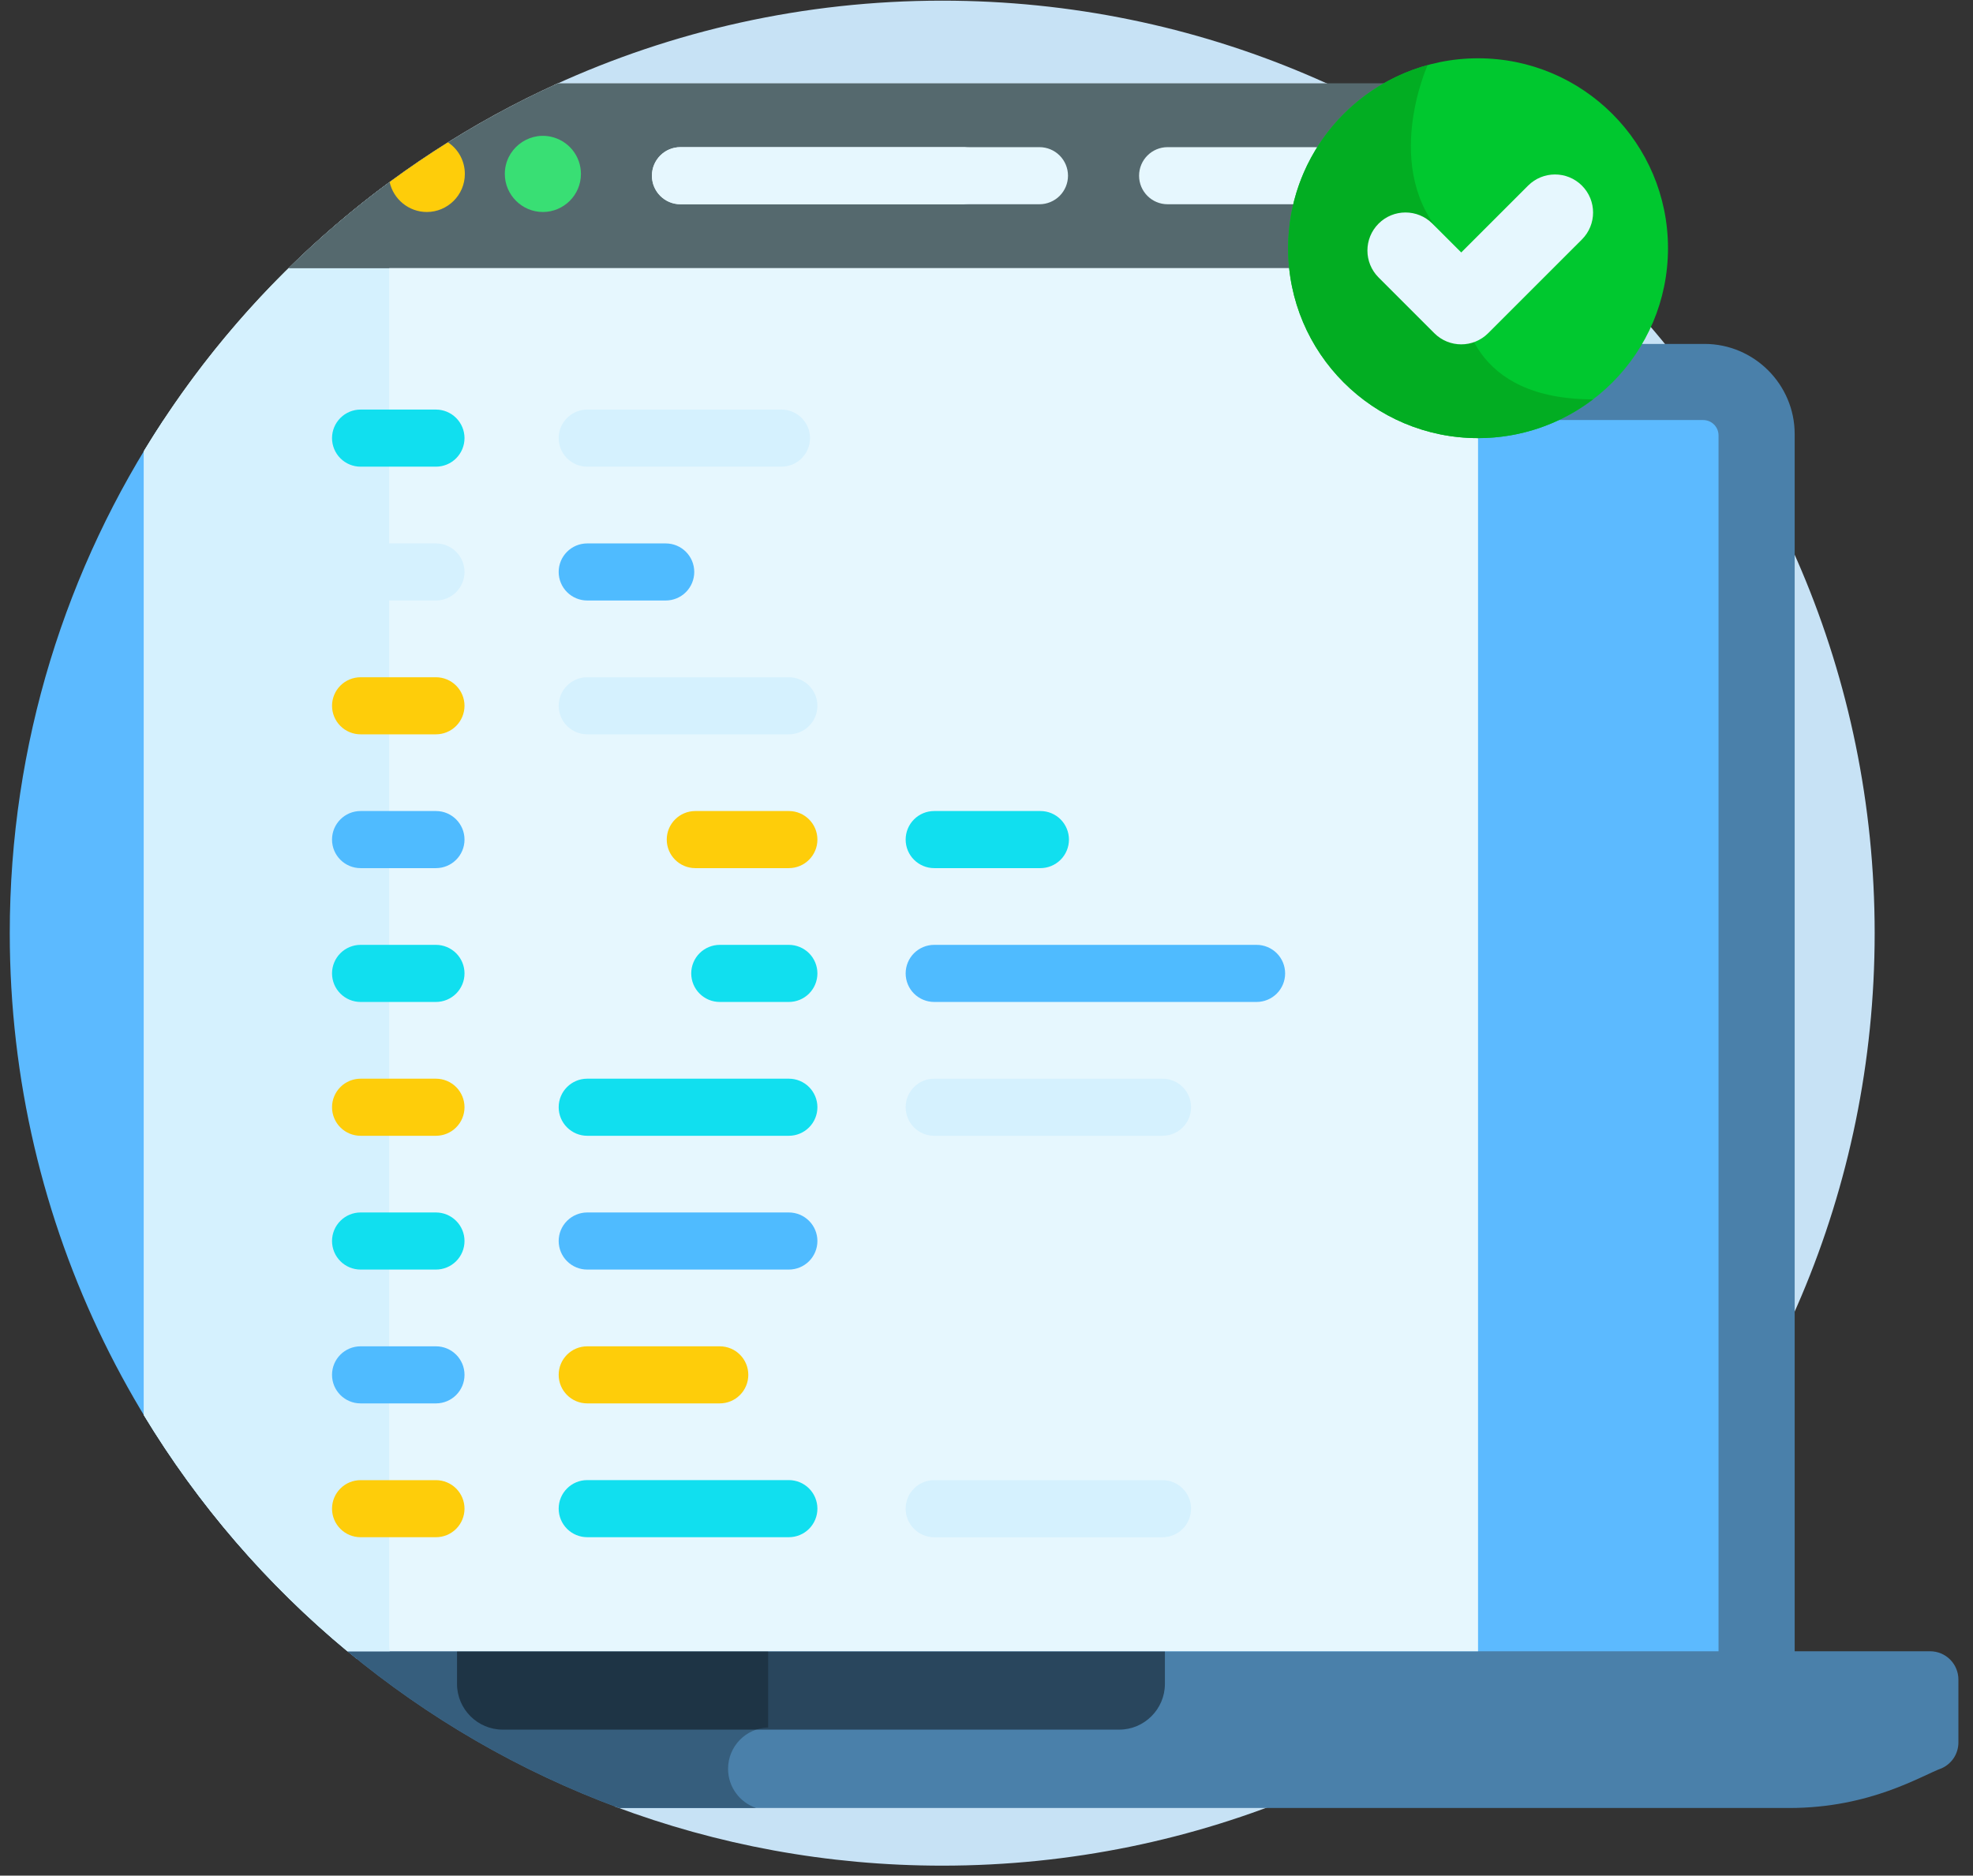 <svg xmlns="http://www.w3.org/2000/svg" width="81" height="77" viewBox="0 0 81 77" fill="none"><rect x="0" y="0" width="81" height="77" fill="#333333" stroke="none"/><path d="M38.682 0.027C32.997 0.027 27.602 1.269 22.75 3.492L25.256 74.167C29.434 75.732 33.958 76.59 38.682 76.59C59.824 76.59 76.963 59.451 76.963 38.309C76.963 17.167 59.824 0.027 38.682 0.027Z" fill="#C7E2F5"></path><path d="M69.981 14.119H23.127L25.042 68.102H73.679V17.817C73.679 15.784 72.014 14.119 69.981 14.119H69.981Z" fill="#4A80AA"></path><path d="M69.924 17.244H6.714C2.724 23.287 0.401 30.525 0.401 38.308C0.401 50.347 5.96 61.085 14.649 68.102H70.553V17.873C70.553 17.707 70.487 17.547 70.369 17.429C70.251 17.311 70.091 17.244 69.924 17.244H69.924Z" fill="#5CBAFF"></path><path d="M79.24 67.789H14.266C17.563 70.521 21.324 72.712 25.415 74.223H73.454C76.805 74.223 78.899 72.884 79.712 72.593C79.917 72.502 80.091 72.353 80.214 72.165C80.336 71.977 80.401 71.757 80.401 71.532V68.949C80.401 68.797 80.371 68.646 80.312 68.505C80.254 68.364 80.168 68.236 80.061 68.129C79.953 68.021 79.825 67.936 79.684 67.877C79.543 67.819 79.392 67.789 79.24 67.789Z" fill="#4A80AA"></path><path d="M31.535 70.916V67.789H14.266C17.563 70.521 21.324 72.712 25.414 74.223H31.041C30.372 73.994 29.89 73.362 29.89 72.615C29.89 71.694 30.622 70.946 31.535 70.916Z" fill="#365E7D"></path><path d="M18.763 67.789V69.131C18.763 70.163 19.607 71.006 20.638 71.006H45.949C46.98 71.006 47.824 70.163 47.824 69.131V67.789H18.763Z" fill="black" fill-opacity="0.45"></path><path d="M56.075 4.198C55.543 3.926 55.005 3.666 54.46 3.42H22.904C15.827 6.625 9.9 11.921 5.907 18.519V58.098C8.131 61.772 10.955 65.048 14.262 67.79H60.68V17.752C56.511 17.752 53.117 14.36 53.117 10.19C53.118 7.751 54.279 5.581 56.075 4.198L56.075 4.198Z" fill="#E6F7FE"></path><path d="M15.977 67.522V7.484C11.943 10.463 8.512 14.213 5.907 18.518V58.098C8.131 61.772 10.955 65.048 14.262 67.789H15.999C15.985 67.701 15.978 67.612 15.977 67.522Z" fill="#D5F1FE"></path><path d="M11.852 11.005H53.163C53.133 10.735 53.118 10.462 53.118 10.19C53.118 7.228 54.83 4.66 57.316 3.42H22.904C18.777 5.289 15.042 7.871 11.852 11.005Z" fill="#55696E"></path><path d="M15.978 7.488C14.522 8.562 13.143 9.738 11.852 11.005H15.978L15.978 7.488Z" fill="#55696E"></path><path d="M17.522 8.703C18.372 8.703 19.084 8.013 19.084 7.14C19.084 6.884 19.021 6.631 18.901 6.405C18.78 6.179 18.605 5.986 18.392 5.844C17.573 6.357 16.774 6.9 15.996 7.473C16.151 8.177 16.78 8.703 17.522 8.703Z" fill="#FECD0A"></path><path d="M22.288 8.703C21.432 8.703 20.725 8.004 20.725 7.14C20.725 6.15 21.638 5.415 22.594 5.607C23.342 5.762 23.85 6.408 23.85 7.14C23.85 8.011 23.14 8.703 22.288 8.703Z" fill="#39DF74"></path><path d="M53.969 8.385H47.935C47.288 8.385 46.764 7.86 46.764 7.213C46.764 6.566 47.288 6.041 47.935 6.041H53.969C54.28 6.041 54.578 6.164 54.797 6.384C55.017 6.604 55.141 6.902 55.141 7.213C55.141 7.861 54.616 8.385 53.969 8.385ZM42.674 8.385H27.936C27.288 8.385 26.764 7.86 26.764 7.213C26.764 6.566 27.288 6.041 27.936 6.041H42.674C42.984 6.041 43.282 6.164 43.502 6.384C43.722 6.604 43.846 6.902 43.846 7.213C43.846 7.524 43.722 7.822 43.502 8.042C43.282 8.261 42.984 8.385 42.674 8.385Z" fill="#E6F7FE"></path><path d="M38.639 7.213C38.639 6.566 39.163 6.041 39.81 6.041H27.936C27.288 6.041 26.764 6.566 26.764 7.213C26.764 7.86 27.288 8.385 27.936 8.385H39.81C39.5 8.385 39.202 8.261 38.982 8.042C38.762 7.822 38.639 7.524 38.639 7.213Z" fill="#E6F7FE"></path><path d="M17.898 19.158H14.803C14.492 19.158 14.194 19.035 13.975 18.815C13.755 18.595 13.631 18.297 13.631 17.986C13.631 17.675 13.755 17.378 13.975 17.158C14.194 16.938 14.492 16.814 14.803 16.814H17.898C18.208 16.814 18.506 16.938 18.726 17.158C18.946 17.378 19.07 17.675 19.07 17.986C19.07 18.297 18.946 18.595 18.726 18.815C18.506 19.035 18.208 19.158 17.898 19.158Z" fill="#11DFEF"></path><path d="M17.898 24.652H14.803C14.492 24.652 14.194 24.529 13.975 24.309C13.755 24.089 13.631 23.791 13.631 23.48C13.631 23.17 13.755 22.872 13.975 22.652C14.194 22.432 14.492 22.309 14.803 22.309H17.898C18.208 22.309 18.506 22.432 18.726 22.652C18.946 22.872 19.07 23.17 19.07 23.48C19.07 23.791 18.946 24.089 18.726 24.309C18.506 24.529 18.208 24.652 17.898 24.652Z" fill="#D5F1FE"></path><path d="M17.898 30.146H14.803C14.649 30.146 14.497 30.116 14.355 30.057C14.213 29.998 14.083 29.912 13.975 29.803C13.866 29.694 13.779 29.565 13.721 29.423C13.662 29.281 13.631 29.128 13.631 28.975C13.631 28.821 13.662 28.668 13.721 28.526C13.779 28.384 13.866 28.255 13.975 28.146C14.083 28.037 14.213 27.951 14.355 27.892C14.497 27.833 14.649 27.803 14.803 27.803H17.898C18.052 27.803 18.204 27.833 18.346 27.892C18.488 27.951 18.617 28.037 18.726 28.146C18.835 28.255 18.921 28.384 18.98 28.526C19.039 28.668 19.07 28.821 19.07 28.975C19.07 29.128 19.039 29.281 18.98 29.423C18.921 29.565 18.835 29.694 18.726 29.803C18.617 29.912 18.488 29.998 18.346 30.057C18.204 30.116 18.052 30.146 17.898 30.146Z" fill="#FECD0A"></path><path d="M17.898 35.639H14.803C14.156 35.639 13.631 35.114 13.631 34.467C13.631 33.82 14.156 33.295 14.803 33.295H17.898C18.545 33.295 19.07 33.82 19.07 34.467C19.07 35.114 18.545 35.639 17.898 35.639Z" fill="#4FBBFF"></path><path d="M17.898 41.133H14.803C14.492 41.133 14.194 41.009 13.975 40.79C13.755 40.57 13.631 40.272 13.631 39.961C13.631 39.65 13.755 39.352 13.975 39.132C14.194 38.913 14.492 38.789 14.803 38.789H17.898C18.208 38.789 18.506 38.913 18.726 39.132C18.946 39.352 19.07 39.65 19.07 39.961C19.07 40.272 18.946 40.57 18.726 40.79C18.506 41.009 18.208 41.133 17.898 41.133Z" fill="#11DFEF"></path><path d="M17.898 46.627H14.803C14.492 46.627 14.194 46.504 13.975 46.284C13.755 46.064 13.631 45.766 13.631 45.455C13.631 45.144 13.755 44.846 13.975 44.626C14.194 44.407 14.492 44.283 14.803 44.283H17.898C18.208 44.283 18.506 44.407 18.726 44.626C18.946 44.846 19.07 45.144 19.07 45.455C19.07 45.766 18.946 46.064 18.726 46.284C18.506 46.504 18.208 46.627 17.898 46.627Z" fill="#FECD0A"></path><path d="M17.898 52.119H14.803C14.492 52.119 14.194 51.996 13.975 51.776C13.755 51.556 13.631 51.258 13.631 50.947C13.631 50.636 13.755 50.338 13.975 50.119C14.194 49.899 14.492 49.775 14.803 49.775H17.898C18.208 49.775 18.506 49.899 18.726 50.119C18.946 50.338 19.07 50.636 19.07 50.947C19.07 51.258 18.946 51.556 18.726 51.776C18.506 51.996 18.208 52.119 17.898 52.119Z" fill="#11DFEF"></path><path d="M17.898 57.613H14.803C14.156 57.613 13.631 57.088 13.631 56.441C13.631 55.794 14.156 55.27 14.803 55.27H17.898C18.545 55.27 19.07 55.794 19.07 56.441C19.07 57.088 18.545 57.613 17.898 57.613Z" fill="#4FBBFF"></path><path d="M17.898 63.107H14.803C14.492 63.107 14.194 62.984 13.975 62.764C13.755 62.544 13.631 62.246 13.631 61.935C13.631 61.625 13.755 61.327 13.975 61.107C14.194 60.887 14.492 60.764 14.803 60.764H17.898C18.208 60.764 18.506 60.887 18.726 61.107C18.946 61.327 19.07 61.625 19.07 61.935C19.07 62.246 18.946 62.544 18.726 62.764C18.506 62.984 18.208 63.107 17.898 63.107Z" fill="#FECD0A"></path><path d="M32.083 19.158H24.108C23.954 19.158 23.802 19.128 23.66 19.069C23.518 19.01 23.389 18.924 23.28 18.815C23.171 18.706 23.084 18.577 23.026 18.435C22.967 18.293 22.936 18.14 22.936 17.986C22.936 17.675 23.06 17.378 23.28 17.158C23.5 16.938 23.798 16.814 24.108 16.814H32.083C32.393 16.814 32.691 16.938 32.911 17.158C33.131 17.378 33.255 17.675 33.255 17.986C33.255 18.297 33.131 18.595 32.911 18.815C32.691 19.035 32.393 19.158 32.083 19.158Z" fill="#D5F1FE"></path><path d="M27.33 24.652H24.108C23.798 24.652 23.5 24.529 23.28 24.309C23.06 24.089 22.936 23.791 22.936 23.48C22.936 22.833 23.461 22.309 24.108 22.309H27.33C27.978 22.309 28.502 22.833 28.502 23.48C28.502 23.791 28.379 24.089 28.159 24.309C27.939 24.529 27.641 24.652 27.33 24.652H27.33Z" fill="#4FBBFF"></path><path d="M32.386 30.146H24.108C23.954 30.146 23.802 30.116 23.66 30.057C23.518 29.998 23.389 29.912 23.28 29.803C23.171 29.695 23.084 29.565 23.026 29.423C22.967 29.281 22.936 29.128 22.936 28.975C22.936 28.664 23.06 28.366 23.28 28.146C23.5 27.926 23.798 27.803 24.108 27.803H32.386C32.54 27.803 32.692 27.833 32.834 27.892C32.977 27.951 33.106 28.037 33.215 28.146C33.323 28.255 33.41 28.384 33.469 28.526C33.528 28.668 33.558 28.821 33.558 28.975C33.558 29.128 33.528 29.281 33.469 29.423C33.41 29.565 33.323 29.694 33.215 29.803C33.106 29.912 32.977 29.998 32.834 30.057C32.692 30.116 32.54 30.146 32.386 30.146Z" fill="#D5F1FE"></path><path d="M32.386 35.639H28.545C27.898 35.639 27.373 35.114 27.373 34.467C27.373 33.82 27.898 33.295 28.545 33.295H32.386C33.033 33.295 33.558 33.82 33.558 34.467C33.558 35.114 33.033 35.639 32.386 35.639Z" fill="#FECD0A"></path><path d="M32.386 41.133H29.55C29.396 41.133 29.243 41.103 29.101 41.044C28.959 40.985 28.83 40.898 28.721 40.79C28.612 40.681 28.526 40.552 28.467 40.41C28.408 40.267 28.378 40.115 28.378 39.961C28.378 39.65 28.501 39.352 28.721 39.132C28.941 38.913 29.239 38.789 29.55 38.789H32.386C32.697 38.789 32.995 38.913 33.215 39.132C33.434 39.352 33.558 39.65 33.558 39.961C33.558 40.272 33.434 40.57 33.215 40.79C32.995 41.009 32.697 41.133 32.386 41.133ZM32.386 46.627H24.108C23.798 46.627 23.5 46.503 23.28 46.283C23.06 46.064 22.936 45.766 22.936 45.455C22.936 44.807 23.461 44.283 24.108 44.283H32.386C32.697 44.283 32.995 44.406 33.215 44.626C33.434 44.846 33.558 45.144 33.558 45.455C33.558 45.766 33.434 46.064 33.215 46.283C32.995 46.503 32.697 46.627 32.386 46.627Z" fill="#11DFEF"></path><path d="M32.386 52.119H24.108C23.954 52.119 23.802 52.089 23.66 52.03C23.518 51.971 23.389 51.885 23.28 51.776C23.171 51.667 23.084 51.538 23.026 51.396C22.967 51.254 22.936 51.101 22.936 50.947C22.936 50.636 23.06 50.338 23.28 50.119C23.5 49.899 23.798 49.775 24.108 49.775H32.386C32.697 49.775 32.995 49.899 33.215 50.119C33.434 50.338 33.558 50.636 33.558 50.947C33.558 51.258 33.434 51.556 33.215 51.776C32.995 51.996 32.697 52.119 32.386 52.119Z" fill="#4FBBFF"></path><path d="M29.549 57.613H24.108C23.461 57.613 22.936 57.088 22.936 56.441C22.936 55.794 23.461 55.27 24.108 55.27H29.55C30.197 55.27 30.721 55.794 30.721 56.441C30.721 57.088 30.196 57.613 29.549 57.613Z" fill="#FECD0A"></path><path d="M32.386 63.106H24.108C23.798 63.106 23.5 62.983 23.28 62.763C23.06 62.543 22.936 62.245 22.936 61.934C22.936 61.287 23.461 60.762 24.108 60.762H32.386C32.697 60.762 32.995 60.886 33.215 61.106C33.434 61.325 33.558 61.623 33.558 61.934C33.558 62.245 33.434 62.543 33.215 62.763C32.995 62.983 32.697 63.106 32.386 63.106ZM42.713 35.639H38.353C38.042 35.639 37.744 35.515 37.524 35.295C37.304 35.076 37.181 34.778 37.181 34.467C37.181 34.156 37.304 33.858 37.524 33.638C37.744 33.418 38.042 33.295 38.353 33.295H42.713C43.024 33.295 43.322 33.418 43.542 33.638C43.761 33.858 43.885 34.156 43.885 34.467C43.885 34.778 43.761 35.076 43.542 35.295C43.322 35.515 43.024 35.639 42.713 35.639H42.713Z" fill="#11DFEF"></path><path d="M51.589 41.133H38.352C38.042 41.133 37.744 41.009 37.524 40.79C37.304 40.57 37.181 40.272 37.181 39.961C37.181 39.65 37.304 39.352 37.524 39.132C37.744 38.913 38.042 38.789 38.352 38.789H51.589C51.899 38.789 52.197 38.913 52.417 39.132C52.637 39.352 52.76 39.65 52.76 39.961C52.76 40.272 52.637 40.57 52.417 40.79C52.197 41.009 51.899 41.133 51.589 41.133H51.589Z" fill="#4FBBFF"></path><path d="M47.726 46.627H38.352C38.042 46.627 37.744 46.504 37.524 46.284C37.304 46.064 37.181 45.766 37.181 45.455C37.181 44.808 37.705 44.283 38.352 44.283H47.726C48.374 44.283 48.898 44.808 48.898 45.455C48.898 45.766 48.775 46.064 48.555 46.284C48.335 46.504 48.037 46.627 47.726 46.627H47.726ZM47.726 63.108H38.352C38.042 63.108 37.744 62.984 37.524 62.764C37.304 62.545 37.181 62.246 37.181 61.936C37.181 61.288 37.705 60.764 38.352 60.764H47.726C48.374 60.764 48.898 61.288 48.898 61.936C48.898 62.246 48.775 62.545 48.555 62.764C48.335 62.984 48.037 63.108 47.726 63.108H47.726Z" fill="#D5F1FE"></path><path d="M68.478 10.19C68.478 14.496 64.987 17.986 60.681 17.986C56.374 17.986 52.883 14.496 52.883 10.19C52.883 5.883 56.374 2.393 60.681 2.393C64.987 2.393 68.478 5.883 68.478 10.19Z" fill="#00C82F"></path><path d="M65.4 16.394C60.486 16.393 59.891 13.05 59.907 11.342C59.913 10.752 59.703 10.175 59.299 9.744C56.684 6.949 58.594 2.712 58.611 2.672C55.31 3.579 52.883 6.6 52.883 10.19C52.883 14.496 56.374 17.986 60.681 17.986C62.455 17.986 64.091 17.392 65.4 16.394Z" fill="#02AD22"></path><path d="M58.885 13.679L56.596 11.39C55.986 10.78 55.986 9.791 56.596 9.181C57.206 8.57 58.196 8.57 58.806 9.181L59.99 10.364L62.735 7.62C63.345 7.01 64.335 7.01 64.945 7.62C65.555 8.23 65.555 9.22 64.945 9.83L61.095 13.679C60.485 14.289 59.495 14.289 58.885 13.679L58.885 13.679Z" fill="#E6F7FE"></path></svg>